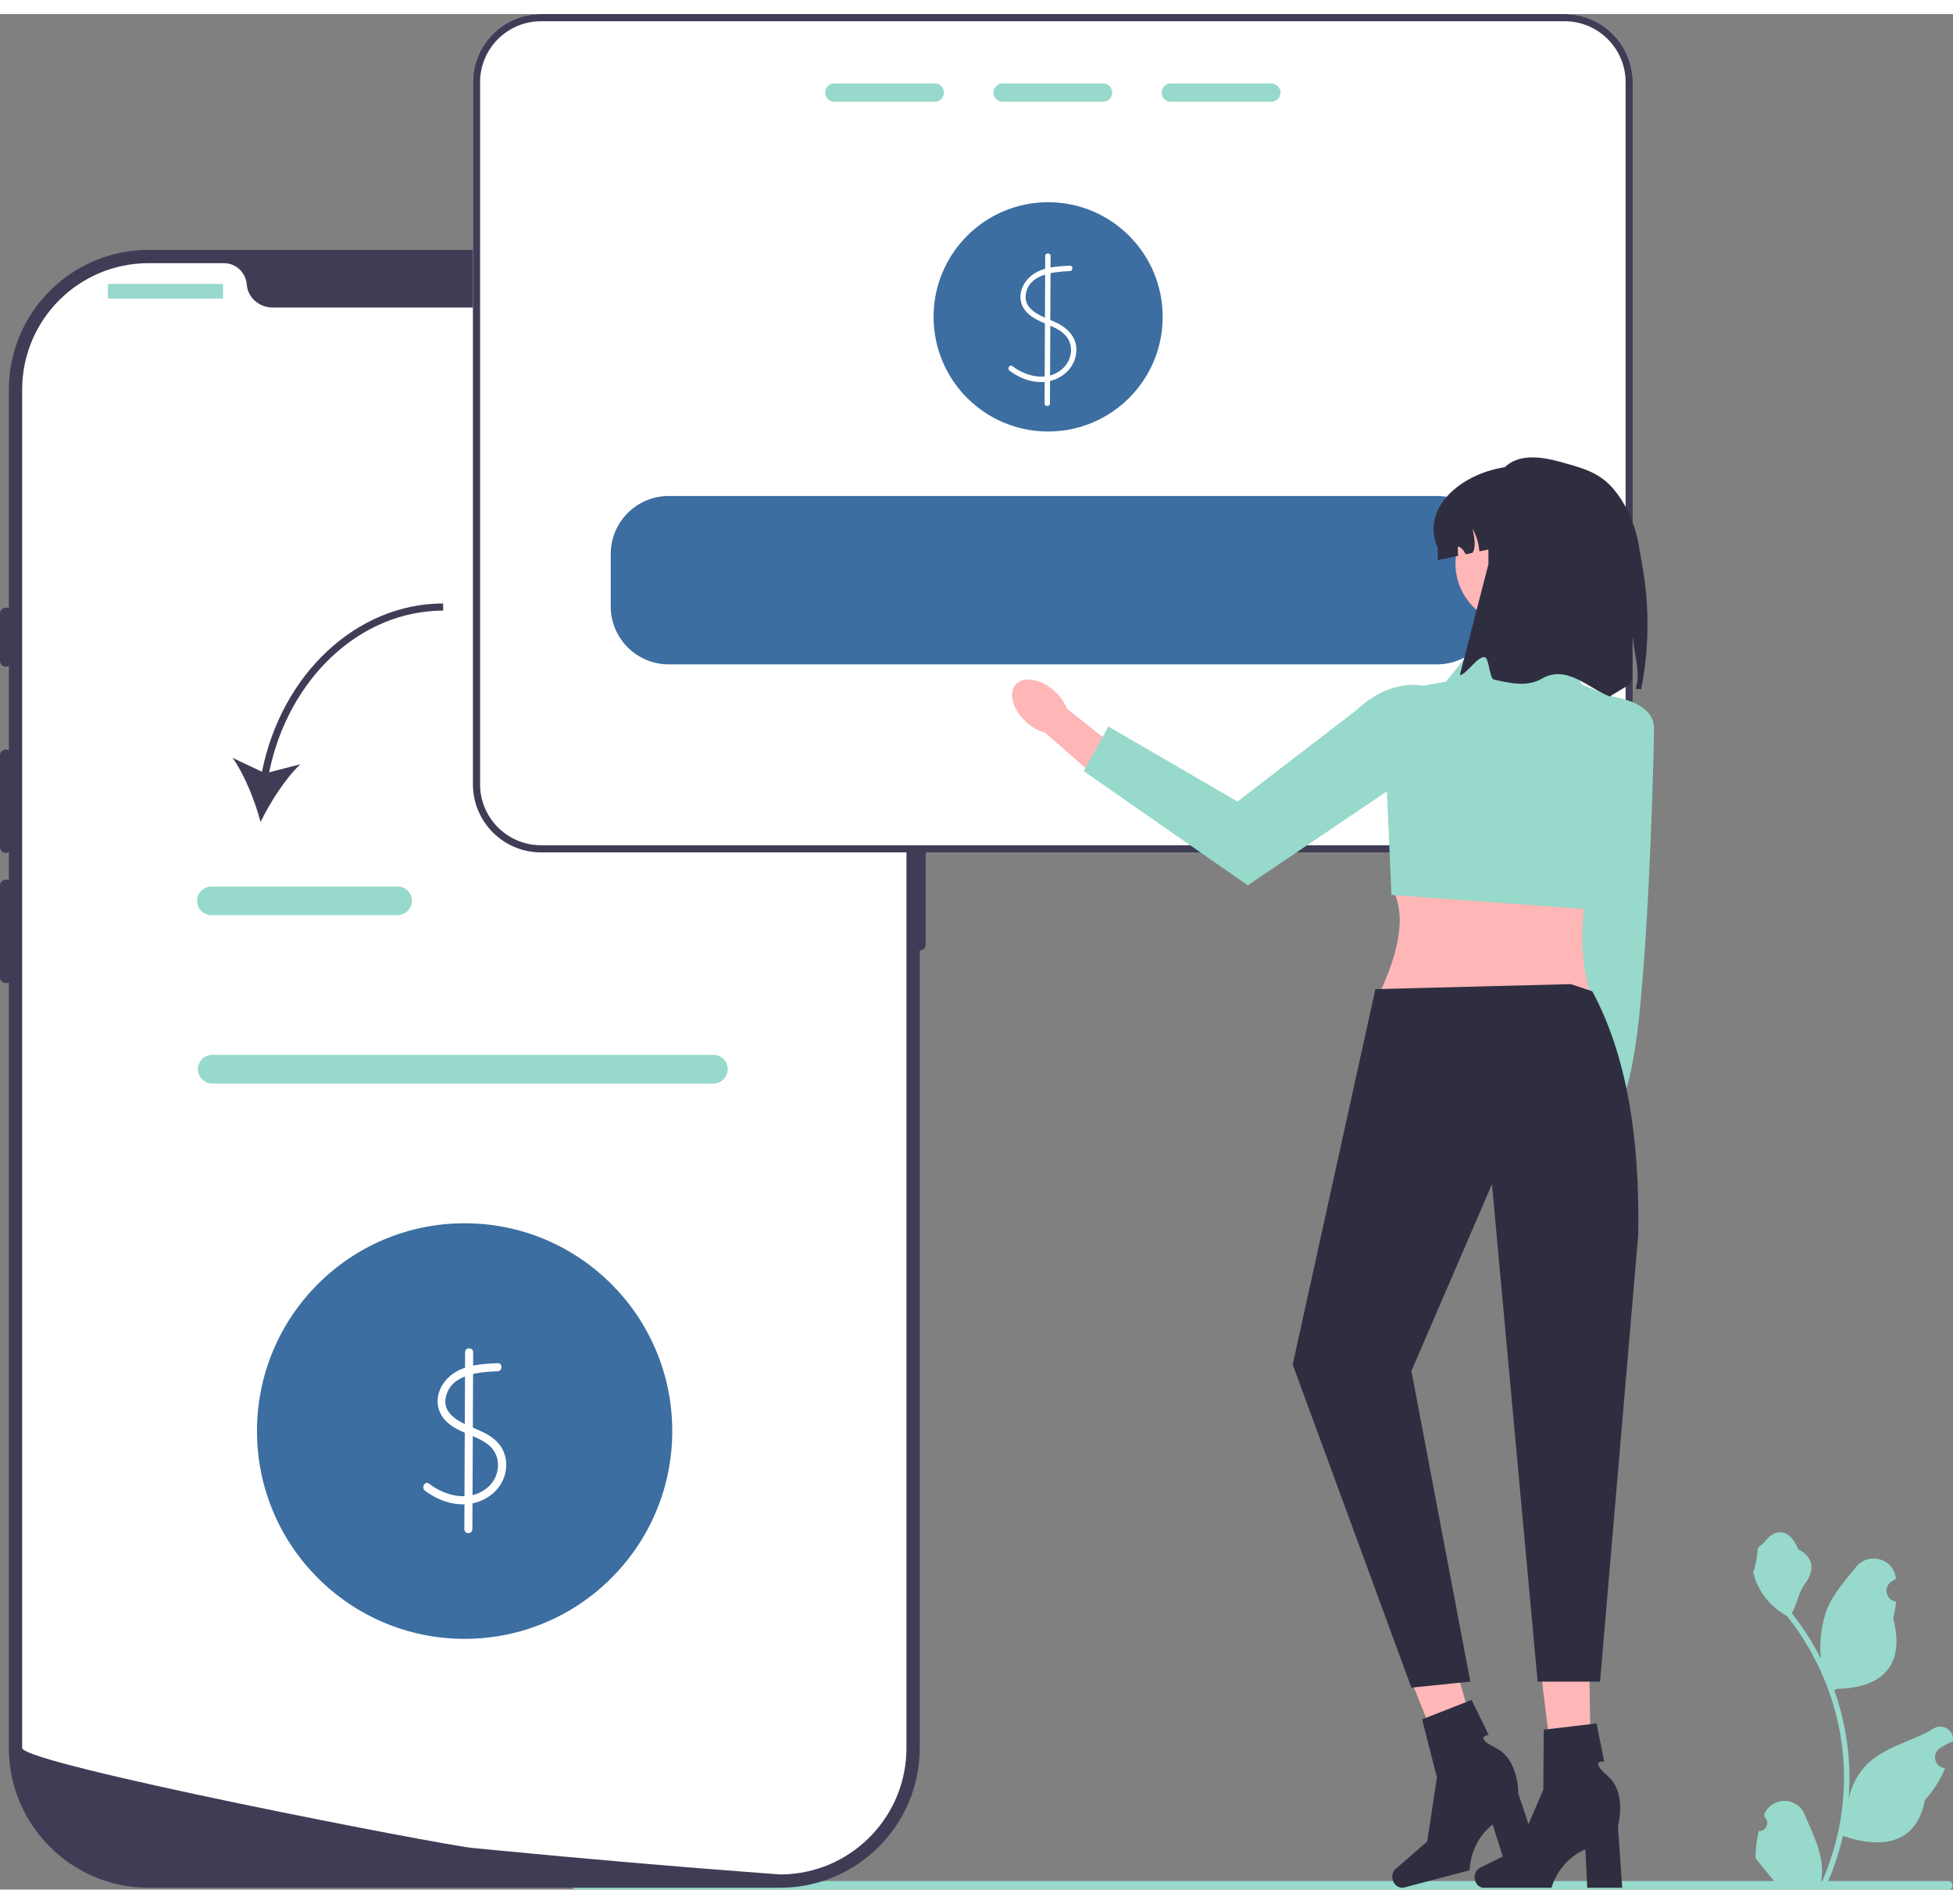 <svg width="197" height="192" viewBox="0 0 201 193" fill="none" xmlns="http://www.w3.org/2000/svg">
<rect x="0" y="0" width="201" height="193" fill="#808080" stroke="none"/>
<g clip-path="url(#clip0_373_1697)">
<path d="M181.01 186.979C181.771 187.026 182.191 186.08 181.616 185.529L181.558 185.301C181.566 185.282 181.573 185.264 181.581 185.246C182.351 183.409 184.96 183.422 185.723 185.261C186.4 186.894 187.263 188.529 187.475 190.255C187.57 191.017 187.527 191.794 187.358 192.541C188.945 189.072 189.781 185.283 189.781 181.474C189.781 180.516 189.728 179.559 189.621 178.604C189.533 177.823 189.412 177.047 189.255 176.278C188.405 172.12 186.566 168.16 183.913 164.853C182.637 164.155 181.573 163.064 180.931 161.757C180.7 161.286 180.519 160.778 180.434 160.262C180.579 160.281 180.981 158.069 180.871 157.933C181.074 157.626 181.436 157.473 181.657 157.173C182.755 155.683 184.269 155.943 185.06 157.969C186.748 158.821 186.764 160.235 185.728 161.595C185.069 162.46 184.979 163.631 184.4 164.557C184.46 164.634 184.522 164.707 184.581 164.784C185.672 166.184 186.616 167.689 187.411 169.27C187.186 167.513 187.518 165.396 188.084 164.031C188.728 162.476 189.935 161.167 190.998 159.823C192.275 158.208 194.894 158.913 195.119 160.96C195.121 160.979 195.123 160.999 195.125 161.019C194.967 161.108 194.813 161.203 194.662 161.303C193.8 161.873 194.098 163.21 195.119 163.368L195.142 163.372C195.085 163.941 194.987 164.505 194.845 165.06C196.208 170.338 193.264 172.26 189.06 172.346C188.967 172.394 188.876 172.442 188.784 172.487C189.21 173.687 189.55 174.918 189.802 176.166C190.028 177.268 190.185 178.383 190.273 179.502C190.383 180.914 190.373 182.333 190.254 183.743L190.261 183.693C190.564 182.14 191.406 180.69 192.629 179.685C194.451 178.187 197.026 177.636 198.991 176.432C199.937 175.852 201.15 176.601 200.985 177.699L200.977 177.752C200.684 177.871 200.399 178.009 200.123 178.164C199.965 178.253 199.81 178.347 199.659 178.447C198.797 179.018 199.095 180.355 200.116 180.513L200.139 180.516C200.156 180.519 200.17 180.521 200.187 180.523C199.685 181.716 198.985 182.824 198.109 183.779C197.257 188.386 193.594 188.823 189.676 187.481H189.674C189.245 189.348 188.619 191.172 187.815 192.91H181.176C181.152 192.837 181.131 192.76 181.109 192.687C181.723 192.725 182.342 192.689 182.946 192.577C182.454 191.972 181.961 191.363 181.469 190.758C181.457 190.746 181.447 190.734 181.438 190.722C181.188 190.413 180.936 190.105 180.686 189.796L180.686 189.795C180.67 188.845 180.784 187.898 181.01 186.979Z" fill="#97D9CB"/>
<path d="M58.857 192.562C58.857 192.805 59.053 193 59.296 193H200.51C200.753 193 200.949 192.805 200.949 192.562C200.949 192.318 200.753 192.123 200.51 192.123H59.296C59.053 192.123 58.857 192.318 58.857 192.562Z" fill="#97D9CB"/>
<path d="M80.285 192.814H15.286C7.36 192.814 0.912 186.361 0.912 178.43V38.649C0.912 30.718 7.36 24.266 15.286 24.266H80.285C88.211 24.266 94.659 30.718 94.659 38.649V178.43C94.659 186.361 88.211 192.814 80.285 192.814Z" fill="#3F3D56"/>
<path d="M94.659 75.682C94.323 75.682 94.051 75.954 94.051 76.29V95.761C94.051 96.097 94.323 96.37 94.659 96.37C94.994 96.37 95.267 96.097 95.267 95.761V76.29C95.267 75.954 94.994 75.682 94.659 75.682Z" fill="#3F3D56"/>
<path d="M93.291 38.648V178.427C93.291 185.33 87.922 190.977 81.133 191.415H81.13C81.03 191.421 80.929 191.427 80.826 191.43C80.647 191.44 80.467 191.443 80.285 191.443C80.285 191.443 79.616 191.394 78.394 191.303C77.159 191.211 75.362 191.074 73.122 190.895C72.45 190.843 71.741 190.785 70.993 190.725C69.504 190.603 67.868 190.469 66.114 190.317C65.414 190.259 64.691 190.195 63.952 190.131C60.176 189.806 55.947 189.425 51.487 188.993C50.733 188.923 49.972 188.85 49.206 188.774C49.006 188.753 48.802 188.735 48.598 188.714C45.418 188.4 2.281 180.058 2.281 178.427V38.648C2.281 31.459 8.104 25.633 15.288 25.633H23.053C24.293 25.633 25.291 26.6 25.397 27.838C25.406 27.921 25.415 28.003 25.43 28.085C25.655 29.329 26.796 30.196 28.06 30.196H67.512C68.777 30.196 69.917 29.329 70.142 28.085C70.157 28.003 70.166 27.921 70.176 27.838C70.282 26.6 71.279 25.633 72.52 25.633H80.285C87.469 25.633 93.291 31.459 93.291 38.648Z" fill="white"/>
<path d="M0.608 61.078C0.273 61.078 0 61.351 0 61.687V66.554C0 66.89 0.273 67.163 0.608 67.163C0.943 67.163 1.216 66.89 1.216 66.554V61.687C1.216 61.351 0.943 61.078 0.608 61.078Z" fill="#3F3D56"/>
<path d="M0.608 75.682C0.273 75.682 0 75.954 0 76.29V85.722C0 86.057 0.273 86.33 0.608 86.33C0.943 86.33 1.216 86.057 1.216 85.722V76.29C1.216 75.954 0.943 75.682 0.608 75.682Z" fill="#3F3D56"/>
<path d="M0.608 89.068C0.273 89.068 0 89.341 0 89.677V99.108C0 99.444 0.273 99.717 0.608 99.717C0.943 99.717 1.216 99.444 1.216 99.108V89.677C1.216 89.341 0.943 89.068 0.608 89.068Z" fill="#3F3D56"/>
<path d="M22.841 27.766H11.212C11.149 27.766 11.098 27.817 11.098 27.88V29.172C11.098 29.236 11.149 29.287 11.212 29.287H22.841C22.904 29.287 22.955 29.236 22.955 29.172V27.88C22.955 27.817 22.904 27.766 22.841 27.766Z" fill="#97D9CB"/>
<path d="M74.441 29.285C75.112 29.285 75.657 28.741 75.657 28.069C75.657 27.396 75.112 26.852 74.441 26.852C73.769 26.852 73.225 27.396 73.225 28.069C73.225 28.741 73.769 29.285 74.441 29.285Z" fill="#97D9CB"/>
<path d="M77.784 29.285C78.456 29.285 79.001 28.741 79.001 28.069C79.001 27.396 78.456 26.852 77.784 26.852C77.113 26.852 76.568 27.396 76.568 28.069C76.568 28.741 77.113 29.285 77.784 29.285Z" fill="#97D9CB"/>
<path d="M81.128 29.285C81.8 29.285 82.344 28.741 82.344 28.069C82.344 27.396 81.8 26.852 81.128 26.852C80.457 26.852 79.912 27.396 79.912 28.069C79.912 28.741 80.457 29.285 81.128 29.285Z" fill="#97D9CB"/>
<path d="M73.423 110.055H21.843C21.03 110.055 20.369 109.393 20.369 108.58C20.369 107.767 21.03 107.105 21.843 107.105H73.423C74.235 107.105 74.896 107.767 74.896 108.58C74.896 109.393 74.235 110.055 73.423 110.055Z" fill="#97D9CB"/>
<path d="M47.818 167.2C59.62 167.2 69.187 157.626 69.187 145.817C69.187 134.007 59.62 124.434 47.818 124.434C36.016 124.434 26.449 134.007 26.449 145.817C26.449 157.626 36.016 167.2 47.818 167.2Z" fill="#3C6EA1"/>
<path d="M51.215 138.832C49.412 138.907 47.373 139.03 46.04 140.415C44.882 141.618 44.628 143.403 45.803 144.688C46.98 145.975 48.811 146.15 50.168 147.154C51.762 148.334 51.528 150.667 49.986 151.785C48.167 153.104 45.819 152.489 44.157 151.235C43.731 150.913 43.317 151.633 43.738 151.951C45.228 153.075 47.172 153.7 49.013 153.163C50.675 152.677 51.964 151.321 52.095 149.557C52.158 148.715 51.918 147.861 51.395 147.196C50.843 146.494 50.047 146.063 49.243 145.711C47.859 145.106 45.475 144.324 45.878 142.355C46.366 139.968 49.269 139.742 51.215 139.662C51.747 139.64 51.75 138.81 51.215 138.832Z" fill="white"/>
<path d="M47.868 137.705L47.789 155.915C47.787 156.449 48.616 156.45 48.618 155.915L48.697 137.705C48.7 137.171 47.871 137.171 47.868 137.705Z" fill="white"/>
<path d="M161.035 0H55.679C51.815 0 48.672 3.145 48.672 7.012V79.257C48.672 83.124 51.815 86.269 55.679 86.269H161.035C164.899 86.269 168.042 83.124 168.042 79.257V7.012C168.042 3.145 164.899 0 161.035 0Z" fill="white"/>
<path d="M107.872 42.956C114.383 42.956 119.661 37.674 119.661 31.159C119.661 24.643 114.383 19.361 107.872 19.361C101.36 19.361 96.082 24.643 96.082 31.159C96.082 37.674 101.36 42.956 107.872 42.956Z" fill="#3C6EA1"/>
<path d="M110.109 25.895C108.65 25.955 107.007 26.048 105.903 27.134C104.988 28.035 104.669 29.436 105.509 30.496C106.394 31.612 107.865 31.824 109.02 32.537C109.738 32.98 110.213 33.651 110.229 34.514C110.243 35.322 109.871 36.077 109.248 36.584C107.719 37.826 105.635 37.312 104.189 36.225C103.905 36.011 103.629 36.491 103.911 36.703C105.108 37.602 106.65 38.125 108.14 37.738C109.511 37.382 110.616 36.302 110.765 34.859C110.921 33.339 109.923 32.303 108.63 31.709C107.447 31.167 105.373 30.588 105.569 28.901C105.817 26.757 108.441 26.517 110.109 26.448C110.463 26.433 110.465 25.88 110.109 25.895Z" fill="white"/>
<path d="M107.572 24.892L107.506 40.066C107.504 40.422 108.057 40.422 108.059 40.066L108.125 24.892C108.126 24.536 107.574 24.536 107.572 24.892Z" fill="white"/>
<path d="M161.035 0H55.679C51.815 0 48.672 3.145 48.672 7.012V79.257C48.672 83.124 51.815 86.269 55.679 86.269H161.035C164.899 86.269 168.042 83.124 168.042 79.257V7.012C168.042 3.145 164.899 0 161.035 0ZM167.305 79.257C167.305 82.719 164.494 85.532 161.035 85.532H55.679C52.22 85.532 49.409 82.719 49.409 79.257V7.012C49.409 3.55 52.22 0.737 55.679 0.737H161.035C164.494 0.737 167.305 3.55 167.305 7.012V79.257Z" fill="#3F3D56"/>
<path d="M96.209 7.133H85.871C85.351 7.133 84.928 7.557 84.928 8.077C84.928 8.6 85.351 9.024 85.871 9.024H96.209C96.728 9.024 97.152 8.6 97.152 8.077C97.152 7.557 96.728 7.133 96.209 7.133Z" fill="#97D9CB"/>
<path d="M113.525 7.133H103.187C102.668 7.133 102.244 7.557 102.244 8.077C102.244 8.6 102.668 9.024 103.187 9.024H113.525C114.045 9.024 114.469 8.6 114.469 8.077C114.469 7.557 114.045 7.133 113.525 7.133Z" fill="#97D9CB"/>
<path d="M130.842 7.133H120.504C119.984 7.133 119.561 7.557 119.561 8.077C119.561 8.6 119.984 9.024 120.504 9.024H130.842C131.361 9.024 131.785 8.6 131.785 8.077C131.785 7.557 131.361 7.133 130.842 7.133Z" fill="#97D9CB"/>
<path d="M147.892 49.592H68.82C65.53 49.592 62.855 52.268 62.855 55.561V60.951C62.855 64.243 65.53 66.919 68.82 66.919H147.892C151.182 66.919 153.857 64.243 153.857 60.951V55.561C153.857 52.268 151.182 49.592 147.892 49.592Z" fill="#3C6EA1"/>
<path d="M26.962 77.971L23.93 76.534C25.173 78.271 26.245 80.983 26.819 83.141C27.79 81.131 29.356 78.671 30.906 77.201L27.701 78.026C29.676 68.342 37.103 61.39 45.608 61.39V60.652C36.724 60.652 28.978 67.896 26.962 77.971Z" fill="#3F3D56"/>
<path d="M40.917 92.727H21.759C20.946 92.727 20.285 92.065 20.285 91.252C20.285 90.439 20.946 89.777 21.759 89.777H40.917C41.73 89.777 42.391 90.439 42.391 91.252C42.391 92.065 41.73 92.727 40.917 92.727Z" fill="#97D9CB"/>
<path d="M168.363 87.924L168.17 102.98L164.426 116.402L161.434 115.285L162.762 102.982L162.588 86.334L168.363 87.924Z" fill="#FFB6B6"/>
<path d="M164.414 118.566C164.765 116.636 164.121 114.902 162.976 114.694C161.831 114.485 160.618 115.88 160.267 117.81C159.916 119.74 160.559 121.474 161.704 121.682C162.849 121.891 164.062 120.496 164.414 118.566Z" fill="#FFB6B6"/>
<path d="M163.821 69.996C163.821 69.996 170.234 70.084 170.229 73.493C170.226 75.418 169.813 92.894 168.663 103.511C167.776 111.698 166.084 113.834 166.084 113.834L162.031 104.617L163.821 69.996Z" fill="#97D9CB"/>
<path d="M163.657 100.759H141.998C143.813 96.705 144.93 92.844 143.185 89.773L163.657 88.586C162.634 92.731 162.509 96.8 163.657 100.759Z" fill="#FFB6B6"/>
<path d="M160.986 64.832L152.382 64.238L148.822 68.692L147.017 69.02C144.311 69.512 142.385 71.928 142.505 74.678L143.207 90.646L163.773 92.146L168.7 71.353L162.767 68.989L160.986 64.832Z" fill="#97D9CB"/>
<path d="M108.514 69.649C109.124 70.199 109.56 70.841 109.79 71.463L115.936 76.331L113.536 79.189L107.56 73.944C106.917 73.781 106.233 73.415 105.623 72.865C104.228 71.61 103.745 69.872 104.543 68.984C105.342 68.096 107.119 68.394 108.514 69.649Z" fill="#FFB6B6"/>
<path d="M151.966 73.747L128.417 89.659L111.537 77.904L114.071 73.311L127.357 81.037L139.609 71.623C143.972 67.522 149.44 68.317 151.966 73.747Z" fill="#97D9CB"/>
<path d="M156.174 62.906C159.7 62.906 162.558 60.046 162.558 56.519C162.558 52.991 159.7 50.131 156.174 50.131C152.649 50.131 149.791 52.991 149.791 56.519C149.791 60.046 152.649 62.906 156.174 62.906Z" fill="#FFB6B6"/>
<path d="M164.851 54.949V56.188L157.652 54.16L152.254 55.292C152.192 54.469 151.949 53.662 151.543 52.947C151.825 54.094 151.857 54.981 151.558 55.439L150.832 55.59C150.714 55.269 150.486 54.989 150.188 54.82C150.158 54.801 150.121 54.786 150.088 54.797C150.036 54.816 150.033 54.882 150.033 54.934C150.04 55.207 150.048 55.48 150.059 55.752L147.973 56.187V54.949C145.973 50.444 151.246 46.547 156.414 46.506C158.746 46.488 160.853 47.45 162.382 48.976C163.908 50.506 164.851 52.615 164.851 54.949Z" fill="#2F2E41"/>
<path d="M168.9 69.474L168.357 69.429C168.395 69.251 168.434 69.075 168.469 68.897C168.771 67.404 168.107 65.504 168.059 64.07C167.803 65.585 168.24 67.45 167.788 68.888C167.737 69.048 165.77 70.08 165.716 70.238C163.539 69.441 161.272 66.895 158.704 68.382C157.186 69.261 155.454 68.876 153.73 68.473C153.303 68.374 153.244 66.265 152.821 66.182C152.065 66.034 150.954 67.951 150.242 68.026L153.19 56.597C153.19 50.38 152.614 43.856 160.485 46.055C162.464 46.608 164.423 47.041 165.884 48.676C167.345 50.313 168.385 52.601 168.754 55.206C168.976 56.778 170.363 62.115 168.9 69.474Z" fill="#2F2E41"/>
<path d="M163.818 184.402L160.304 184.485L158.346 168.689L163.531 168.566L163.818 184.402Z" fill="#FFB7B7"/>
<path d="M151.764 191.738C151.764 192.332 152.185 192.813 152.705 192.813H159.679C159.679 192.813 160.365 190.052 163.163 188.864L163.356 192.813H166.954L166.518 186.464C166.518 186.464 167.48 183.067 165.482 181.331C163.483 179.594 165.102 179.836 165.102 179.836L164.316 175.906L158.879 176.546L158.839 182.715L156.201 188.838L152.331 190.751C151.987 190.921 151.764 191.309 151.764 191.738Z" fill="#2F2E41"/>
<path d="M153.129 181.828L149.752 182.801L143.852 168.019L148.836 166.584L153.129 181.828Z" fill="#FFB7B7"/>
<path d="M143.329 191.985C143.48 192.559 144.009 192.918 144.512 192.786L151.258 191.015C151.258 191.015 151.221 188.171 153.627 186.311L154.815 190.081L158.295 189.168L156.263 183.137C156.263 183.137 156.332 179.607 153.959 178.435C151.585 177.263 153.212 177.086 153.212 177.086L151.455 173.484L146.359 175.484L147.885 181.461L146.886 188.053L143.628 190.886C143.338 191.138 143.22 191.57 143.329 191.985Z" fill="#2F2E41"/>
<path d="M161.663 99.824L163.873 100.562C167.329 106.949 168.795 115.432 168.601 125.66L164.674 171.601H158.25L153.549 120.421L145.259 139.631L151.324 171.601L145.259 172.22L133.043 138.976L141.551 100.338L161.663 99.824Z" fill="#2F2E41"/>
</g>
<defs>
<clipPath id="clip0_373_1697">
<rect width="201" height="193" fill="white"/>
</clipPath>
</defs>
</svg>

